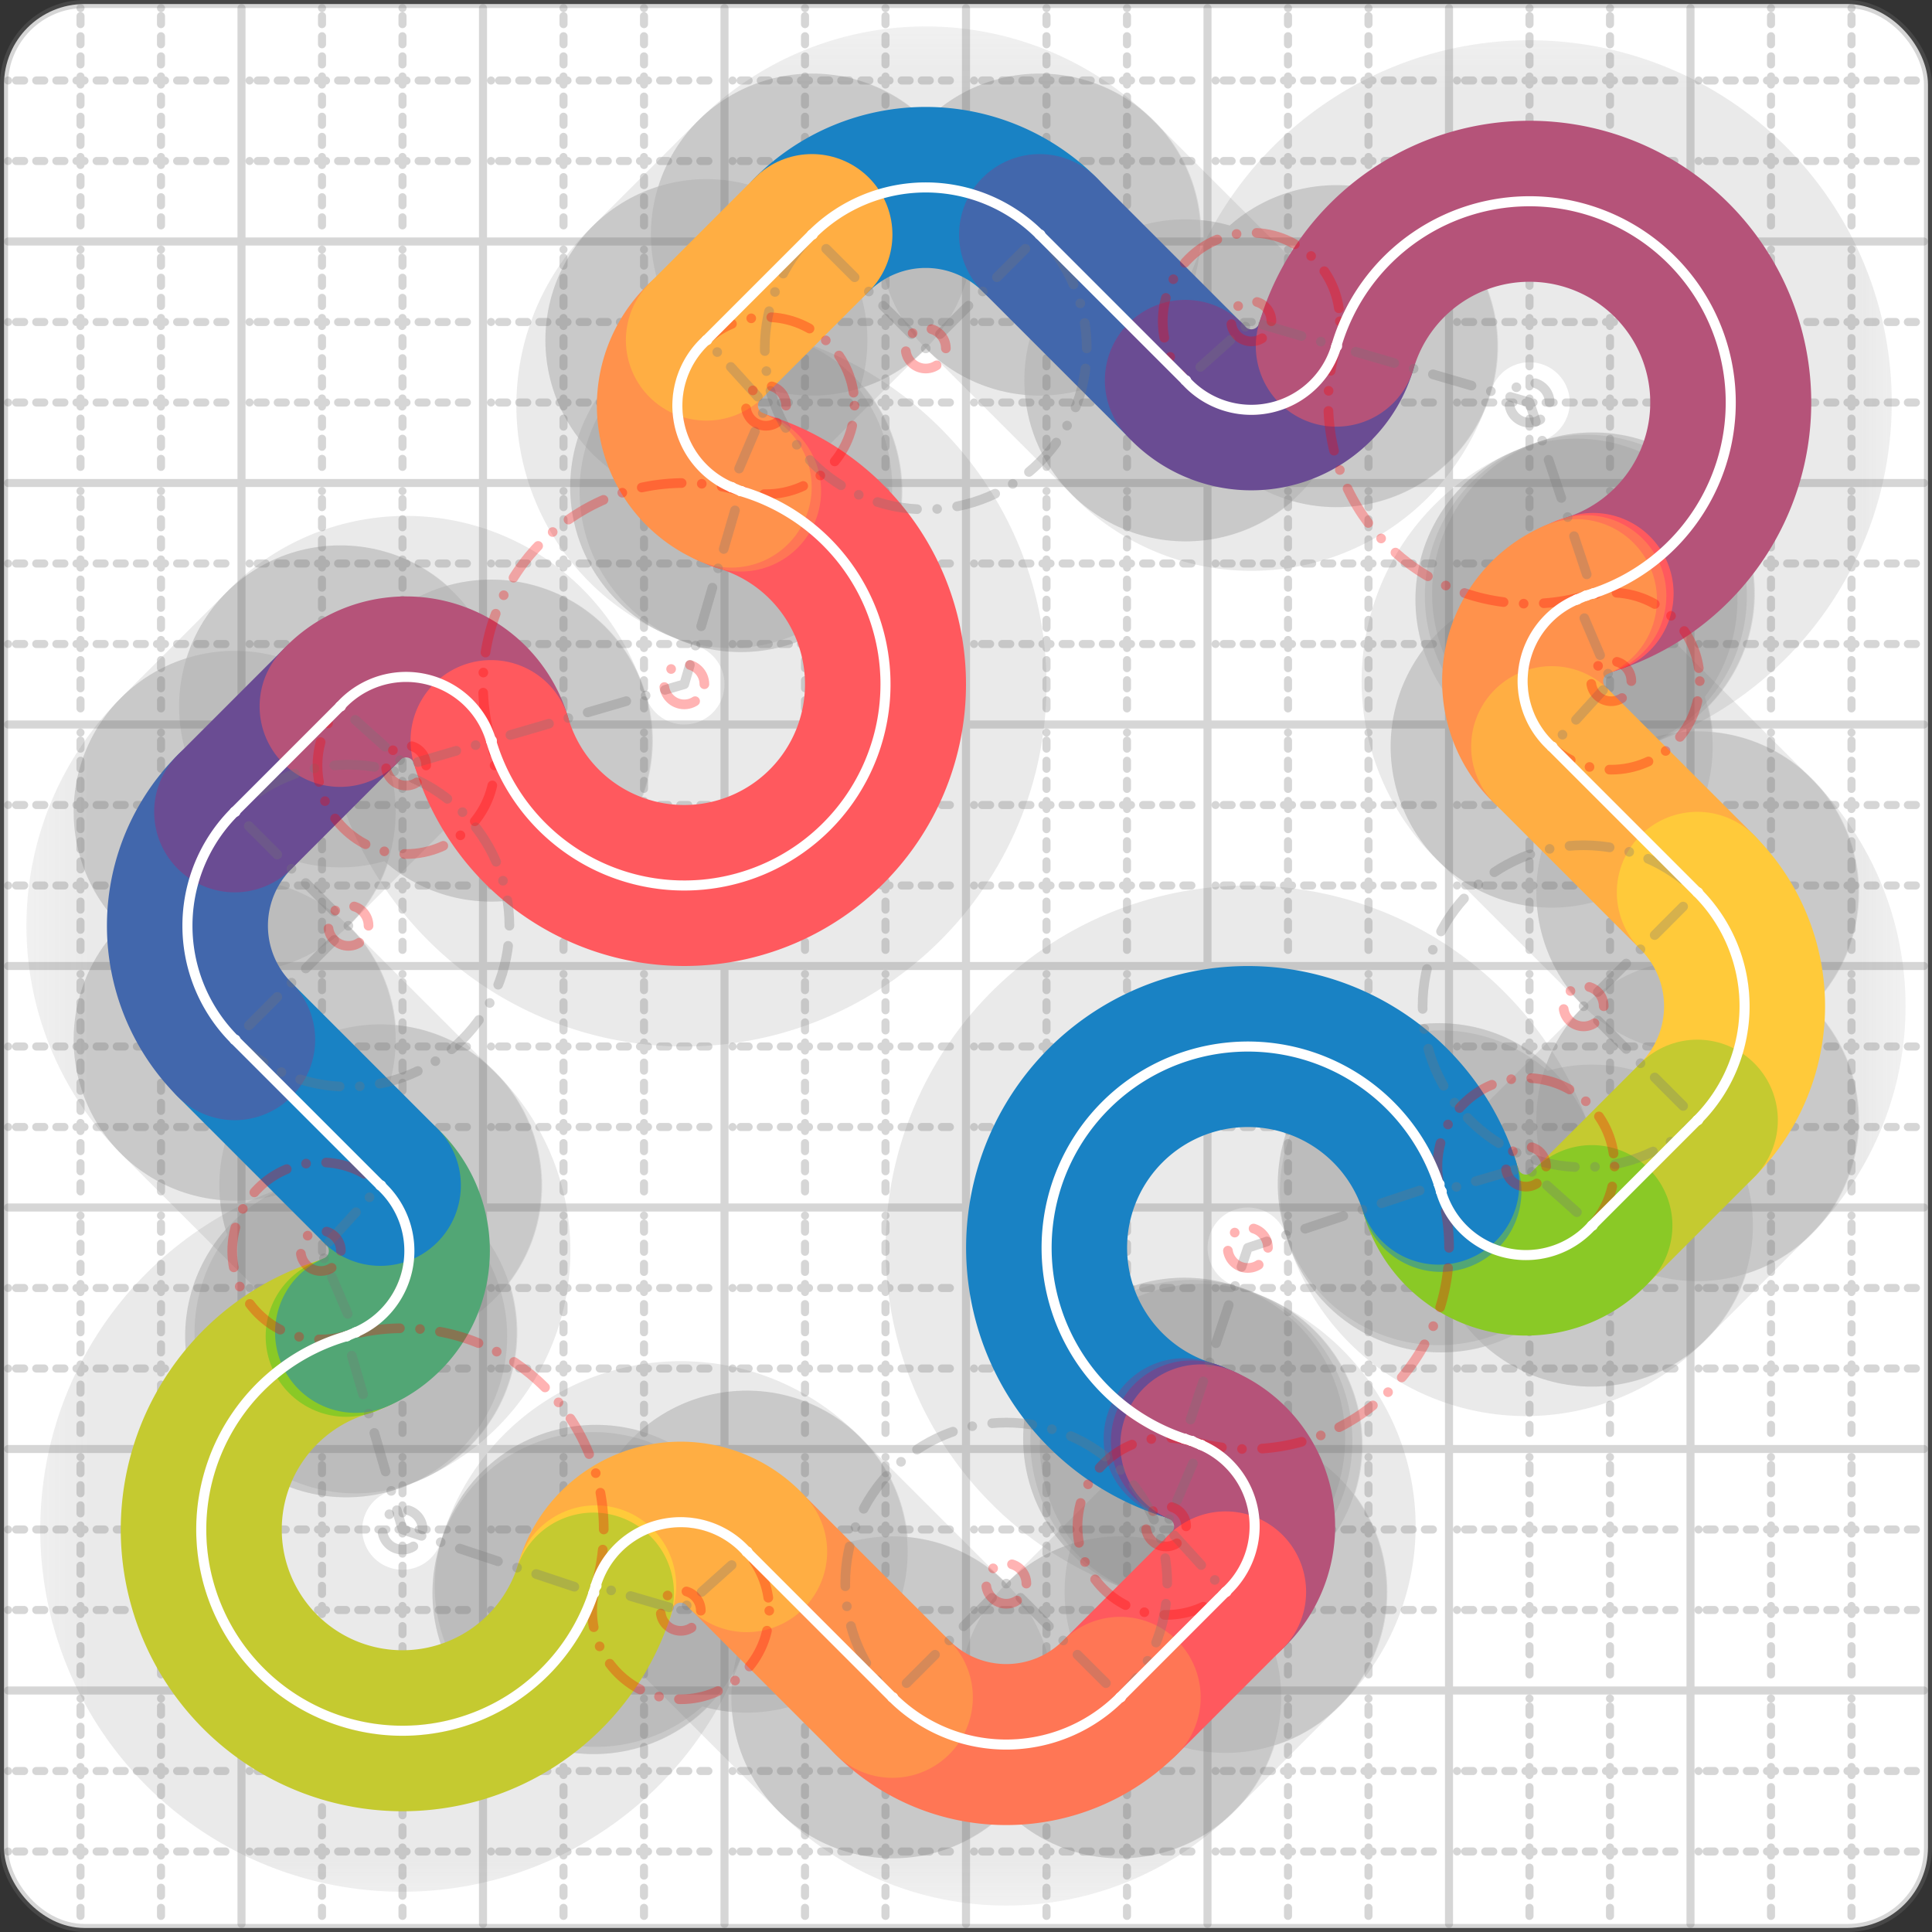 <svg xmlns="http://www.w3.org/2000/svg" width="24" height="24" viewBox="0 0 24 24" fill="none" stroke="currentColor" stroke-width="2" stroke-linecap="round" stroke-linejoin="round"><rect x="0" y="0" width="24" height="24" fill="#333333" stroke="none"/><style>
  @media screen and (prefers-color-scheme: light) {
    .svg-preview-grid-rect { fill: none }
  }
  @media screen and (prefers-color-scheme: dark) {
    .svg-preview-grid-rect { fill: none }
    .svg
    .svg-preview-grid-group,
    .svg-preview-radii-group,
    .svg-preview-shadow-mask-group,
    .svg-preview-shadow-group {
      stroke: #fff;
    }
  }
</style><g class="svg-preview-grid-group" stroke-linecap="butt" stroke-width="0.1" stroke="#777" stroke-opacity="0.3"><rect class="svg-preview-grid-rect" width="23.9" height="23.9" x="0.05" y="0.05" rx="1" fill="#fff"></rect><path stroke-dasharray="0 0.1 0.1 0.15 0.1 0.15 0.1 0.15 0.1 0.15 0.1 0.15 0.1 0.15 0.1 0.15 0.1 0.15 0.1 0.15 0.1 0.15 0.1 0.15 0 0.15" stroke-width="0.1" d="M0.1 1h23.8M1 0.1v23.8M0.1 2h23.8M2 0.1v23.8M0.1 4h23.8M4 0.1v23.8M0.1 5h23.8M5 0.1v23.8M0.1 7h23.8M7 0.1v23.8M0.1 8h23.8M8 0.1v23.8M0.1 10h23.8M10 0.1v23.8M0.1 11h23.8M11 0.1v23.8M0.1 13h23.8M13 0.1v23.8M0.1 14h23.8M14 0.1v23.8M0.1 16h23.8M16 0.1v23.8M0.1 17h23.8M17 0.1v23.8M0.1 19h23.8M19 0.1v23.8M0.1 20h23.8M20 0.1v23.8M0.1 22h23.8M22 0.1v23.8M0.1 23h23.8M23 0.1v23.8"></path><path d="M0.1 3h23.8M3 0.1v23.8M0.1 6h23.8M6 0.1v23.8M0.1 9h23.8M9 0.1v23.8M0.1 12h23.8M12 0.1v23.8M0.1 15h23.8M15 0.1v23.8M0.1 18h23.8M18 0.1v23.8M0.1 21h23.8M21 0.1v23.8"></path></g><g class="svg-preview-shadow-mask-group" stroke-width="4" stroke="#777" stroke-opacity="0.15"><mask id="svg-preview-shadow-mask-0" maskUnits="userSpaceOnUse" stroke-opacity="1" stroke-width="4" stroke="#000"><rect x="0" y="0" width="24" height="24" fill="#fff" stroke="none" rx="1"></rect><path d="M10.086 2.914h.01M12.914 2.914h.01M14.725 4.725h.01M16.6 4.3h.01M19.79 7.372h.01M19.7 7.4h.01M19.583 7.449h.01M19.275 9.275h.01M21.085 11.085h.01M21.085 13.915h.01M19.775 15.225h.01M17.9 14.8h.01M17.873 14.71h.01M14.71 17.872h.01M14.8 17.9h.01M14.917 17.949h.01M15.225 19.775h.01M13.915 21.085h.01M11.085 21.085h.01M9.275 19.275h.01M7.4 19.7h.01M7.372 19.79h.01M4.3 16.6h.01M4.417 16.551h.01M4.725 14.725h.01M2.915 12.915h.01M2.915 10.085h.01M4.225 8.775h.01M6.1 9.2h.01M9.2 6.1h.01M9.083 6.051h.01M8.775 4.225h.01"></path></mask></g><g class="svg-preview-shadow-group" stroke-width="4" stroke="#777" stroke-opacity="0.15"><path mask="url(#svg-preview-shadow-mask-0)" d="M 10.086 2.914 A2 2 0 0 1 12.914 2.914"></path><path mask="url(#svg-preview-shadow-mask-0)" d="M 12.914 2.914 L 14.725 4.725"></path><path mask="url(#svg-preview-shadow-mask-0)" d="M 14.725 4.725 A1.1 1.1 0 0 0 16.6 4.3"></path><path mask="url(#svg-preview-shadow-mask-0)" d="M 16.6 4.3 A2.5 2.5 0 1 1 19.79 7.372"></path><path mask="url(#svg-preview-shadow-mask-0)" d="M 19.79 7.372 L 19.7 7.4"></path><path mask="url(#svg-preview-shadow-mask-0)" d="M 19.7 7.4 L 19.583 7.449"></path><path mask="url(#svg-preview-shadow-mask-0)" d="M 19.583 7.449 A1.1 1.1 0 0 0 19.275 9.275"></path><path mask="url(#svg-preview-shadow-mask-0)" d="M 19.275 9.275 L 21.085 11.085"></path><path mask="url(#svg-preview-shadow-mask-0)" d="M 21.085 11.085 A2 2 0 0 1 21.085 13.915"></path><path mask="url(#svg-preview-shadow-mask-0)" d="M 21.085 13.915 L 19.775 15.225"></path><path mask="url(#svg-preview-shadow-mask-0)" d="M 19.775 15.225 A1.1 1.1 0 0 1 17.9 14.8"></path><path mask="url(#svg-preview-shadow-mask-0)" d="M 17.9 14.8 L 17.873 14.71"></path><path mask="url(#svg-preview-shadow-mask-0)" d="M 17.873 14.71 A2.5 2.5 0 1 0 14.71 17.872"></path><path mask="url(#svg-preview-shadow-mask-0)" d="M 14.71 17.872 L 14.8 17.9"></path><path mask="url(#svg-preview-shadow-mask-0)" d="M 14.8 17.9 L 14.917 17.949"></path><path mask="url(#svg-preview-shadow-mask-0)" d="M 14.917 17.949 A1.1 1.1 0 0 1 15.225 19.775"></path><path mask="url(#svg-preview-shadow-mask-0)" d="M 15.225 19.775 L 13.915 21.085"></path><path mask="url(#svg-preview-shadow-mask-0)" d="M 13.915 21.085 A2 2 0 0 1 11.085 21.085"></path><path mask="url(#svg-preview-shadow-mask-0)" d="M 11.085 21.085 L 9.275 19.275"></path><path mask="url(#svg-preview-shadow-mask-0)" d="M 9.275 19.275 A1.1 1.1 0 0 0 7.4 19.7"></path><path mask="url(#svg-preview-shadow-mask-0)" d="M 7.4 19.7 L 7.372 19.79"></path><path mask="url(#svg-preview-shadow-mask-0)" d="M 7.372 19.79 A2.5 2.5 0 1 1 4.3 16.6"></path><path mask="url(#svg-preview-shadow-mask-0)" d="M 4.3 16.6 L 4.417 16.551"></path><path mask="url(#svg-preview-shadow-mask-0)" d="M 4.417 16.551 A1.1 1.1 0 0 0 4.725 14.725"></path><path mask="url(#svg-preview-shadow-mask-0)" d="M 4.725 14.725 L 2.915 12.915"></path><path mask="url(#svg-preview-shadow-mask-0)" d="M 2.915 12.915 A2 2 0 0 1 2.915 10.085"></path><path mask="url(#svg-preview-shadow-mask-0)" d="M 2.915 10.085 L 4.225 8.775"></path><path mask="url(#svg-preview-shadow-mask-0)" d="M 4.225 8.775 A1.1 1.1 0 0 1 6.1 9.2"></path><path mask="url(#svg-preview-shadow-mask-0)" d="M 6.1 9.2 A2.5 2.5 0 1 0 9.2 6.1"></path><path mask="url(#svg-preview-shadow-mask-0)" d="M 9.2 6.1 L 9.083 6.051"></path><path mask="url(#svg-preview-shadow-mask-0)" d="M 9.083 6.051 A1.1 1.1 0 0 1 8.775 4.225"></path><path mask="url(#svg-preview-shadow-mask-0)" d="M 8.775 4.225 L 10.086 2.914"></path><path d="M10.086 2.914h.01M12.914 2.914h.01M14.725 4.725h.01M16.6 4.3h.01M19.79 7.372h.01M19.7 7.4h.01M19.583 7.449h.01M19.275 9.275h.01M21.085 11.085h.01M21.085 13.915h.01M19.775 15.225h.01M17.9 14.8h.01M17.873 14.71h.01M14.71 17.872h.01M14.8 17.9h.01M14.917 17.949h.01M15.225 19.775h.01M13.915 21.085h.01M11.085 21.085h.01M9.275 19.275h.01M7.4 19.7h.01M7.372 19.79h.01M4.3 16.6h.01M4.417 16.551h.01M4.725 14.725h.01M2.915 12.915h.01M2.915 10.085h.01M4.225 8.775h.01M6.1 9.2h.01M9.2 6.1h.01M9.083 6.051h.01M8.775 4.225h.01"></path></g><g class="svg-preview-handles-group" stroke-width="0.12" stroke="#777" stroke-opacity="0.6"></g><g class="svg-preview-colored-path-group"><path d="M 10.086 2.914 A2 2 0 0 1 12.914 2.914" stroke="#1982c4"></path><path d="M 12.914 2.914 L 14.725 4.725" stroke="#4267AC"></path><path d="M 14.725 4.725 A1.1 1.1 0 0 0 16.6 4.3" stroke="#6a4c93"></path><path d="M 16.6 4.3 A2.5 2.5 0 1 1 19.79 7.372" stroke="#B55379"></path><path d="M 19.79 7.372 L 19.7 7.4" stroke="#FF595E"></path><path d="M 19.7 7.4 L 19.583 7.449" stroke="#FF7655"></path><path d="M 19.583 7.449 A1.1 1.1 0 0 0 19.275 9.275" stroke="#ff924c"></path><path d="M 19.275 9.275 L 21.085 11.085" stroke="#FFAE43"></path><path d="M 21.085 11.085 A2 2 0 0 1 21.085 13.915" stroke="#ffca3a"></path><path d="M 21.085 13.915 L 19.775 15.225" stroke="#C5CA30"></path><path d="M 19.775 15.225 A1.1 1.1 0 0 1 17.9 14.8" stroke="#8ac926"></path><path d="M 17.9 14.8 L 17.873 14.71" stroke="#52A675"></path><path d="M 17.873 14.71 A2.5 2.5 0 1 0 14.71 17.872" stroke="#1982c4"></path><path d="M 14.71 17.872 L 14.8 17.9" stroke="#4267AC"></path><path d="M 14.8 17.9 L 14.917 17.949" stroke="#6a4c93"></path><path d="M 14.917 17.949 A1.1 1.1 0 0 1 15.225 19.775" stroke="#B55379"></path><path d="M 15.225 19.775 L 13.915 21.085" stroke="#FF595E"></path><path d="M 13.915 21.085 A2 2 0 0 1 11.085 21.085" stroke="#FF7655"></path><path d="M 11.085 21.085 L 9.275 19.275" stroke="#ff924c"></path><path d="M 9.275 19.275 A1.1 1.1 0 0 0 7.4 19.7" stroke="#FFAE43"></path><path d="M 7.4 19.7 L 7.372 19.79" stroke="#ffca3a"></path><path d="M 7.372 19.79 A2.5 2.5 0 1 1 4.3 16.6" stroke="#C5CA30"></path><path d="M 4.3 16.6 L 4.417 16.551" stroke="#8ac926"></path><path d="M 4.417 16.551 A1.1 1.1 0 0 0 4.725 14.725" stroke="#52A675"></path><path d="M 4.725 14.725 L 2.915 12.915" stroke="#1982c4"></path><path d="M 2.915 12.915 A2 2 0 0 1 2.915 10.085" stroke="#4267AC"></path><path d="M 2.915 10.085 L 4.225 8.775" stroke="#6a4c93"></path><path d="M 4.225 8.775 A1.1 1.1 0 0 1 6.1 9.2" stroke="#B55379"></path><path d="M 6.1 9.2 A2.5 2.5 0 1 0 9.2 6.1" stroke="#FF595E"></path><path d="M 9.2 6.1 L 9.083 6.051" stroke="#FF7655"></path><path d="M 9.083 6.051 A1.1 1.1 0 0 1 8.775 4.225" stroke="#ff924c"></path><path d="M 8.775 4.225 L 10.086 2.914" stroke="#FFAE43"></path></g><g class="svg-preview-radii-group" stroke-width="0.12" stroke-dasharray="0 0.25 0.25" stroke="#777" stroke-opacity="0.3"><path d="M10.086 2.914 11.5 4.328 12.914 2.914"></path><circle cy="4.328" cx="11.5" r="0.25" stroke-dasharray="0" stroke="red"></circle><circle cy="4.328" cx="11.5" r="2"></circle><path d="M14.725 4.725 15.544 3.991 16.6 4.3"></path><circle cy="3.991" cx="15.544" r="0.25" stroke-dasharray="0" stroke="red"></circle><circle cy="3.991" cx="15.544" r="1.1" stroke="red"></circle><path d="M16.6 4.3 19 5 19.79 7.372"></path><circle cy="5" cx="19" r="0.25" stroke-dasharray="0"></circle><circle cy="5" cx="19" r="2.5" stroke="red"></circle><path d="M19.583 7.449 20.015 8.461 19.275 9.275"></path><circle cy="8.461" cx="20.015" r="0.25" stroke-dasharray="0" stroke="red"></circle><circle cy="8.461" cx="20.015" r="1.1" stroke="red"></circle><path d="M21.085 11.085 19.672 12.5 21.085 13.915"></path><circle cy="12.5" cx="19.672" r="0.25" stroke-dasharray="0" stroke="red"></circle><circle cy="12.5" cx="19.672" r="2"></circle><path d="M19.775 15.225 18.956 14.491 17.9 14.8"></path><circle cy="14.491" cx="18.956" r="0.25" stroke-dasharray="0" stroke="red"></circle><circle cy="14.491" cx="18.956" r="1.1" stroke="red"></circle><path d="M17.873 14.71 15.501 15.501 14.71 17.872"></path><circle cy="15.501" cx="15.501" r="0.25" stroke-dasharray="0" stroke="red"></circle><circle cy="15.501" cx="15.501" r="2.5" stroke="red"></circle><path d="M14.917 17.949 14.485 18.961 15.225 19.775"></path><circle cy="18.961" cx="14.485" r="0.25" stroke-dasharray="0" stroke="red"></circle><circle cy="18.961" cx="14.485" r="1.1" stroke="red"></circle><path d="M13.915 21.085 12.5 19.672 11.085 21.085"></path><circle cy="19.672" cx="12.5" r="0.25" stroke-dasharray="0" stroke="red"></circle><circle cy="19.672" cx="12.5" r="2"></circle><path d="M9.275 19.275 8.456 20.009 7.4 19.7"></path><circle cy="20.009" cx="8.456" r="0.25" stroke-dasharray="0" stroke="red"></circle><circle cy="20.009" cx="8.456" r="1.1" stroke="red"></circle><path d="M7.372 19.79 5 19 4.3 16.6"></path><circle cy="19" cx="5" r="0.25" stroke-dasharray="0"></circle><circle cy="19" cx="5" r="2.5" stroke="red"></circle><path d="M4.417 16.551 3.985 15.539 4.725 14.725"></path><circle cy="15.539" cx="3.985" r="0.25" stroke-dasharray="0" stroke="red"></circle><circle cy="15.539" cx="3.985" r="1.1" stroke="red"></circle><path d="M2.915 12.915 4.328 11.5 2.915 10.085"></path><circle cy="11.5" cx="4.328" r="0.25" stroke-dasharray="0" stroke="red"></circle><circle cy="11.5" cx="4.328" r="2"></circle><path d="M4.225 8.775 5.044 9.509 6.1 9.2"></path><circle cy="9.509" cx="5.044" r="0.25" stroke-dasharray="0" stroke="red"></circle><circle cy="9.509" cx="5.044" r="1.1" stroke="red"></circle><path d="M6.1 9.2 8.5 8.5 9.2 6.1"></path><circle cy="8.5" cx="8.5" r="0.25" stroke-dasharray="0" stroke="red"></circle><circle cy="8.5" cx="8.5" r="2.5" stroke="red"></circle><path d="M9.083 6.051 9.515 5.039 8.775 4.225"></path><circle cy="5.039" cx="9.515" r="0.25" stroke-dasharray="0" stroke="red"></circle><circle cy="5.039" cx="9.515" r="1.1" stroke="red"></circle></g><g class="svg-preview-control-path-marker-mask-group" stroke-width="1" stroke="#000"><mask id="svg-preview-control-path-marker-mask-0" maskUnits="userSpaceOnUse"><rect x="0" y="0" width="24" height="24" fill="#fff" stroke="none" rx="1"></rect><path d="M10.086 2.914h.01"></path><path d="M12.914 2.914h.01"></path></mask><mask id="svg-preview-control-path-marker-mask-1" maskUnits="userSpaceOnUse"><rect x="0" y="0" width="24" height="24" fill="#fff" stroke="none" rx="1"></rect><path d="M12.914 2.914h.01"></path><path d="M14.725 4.725h.01"></path></mask><mask id="svg-preview-control-path-marker-mask-2" maskUnits="userSpaceOnUse"><rect x="0" y="0" width="24" height="24" fill="#fff" stroke="none" rx="1"></rect><path d="M14.725 4.725h.01"></path><path d="M16.6 4.3h.01"></path></mask><mask id="svg-preview-control-path-marker-mask-3" maskUnits="userSpaceOnUse"><rect x="0" y="0" width="24" height="24" fill="#fff" stroke="none" rx="1"></rect><path d="M16.6 4.3h.01"></path><path d="M19.79 7.372h.01"></path></mask><mask id="svg-preview-control-path-marker-mask-4" maskUnits="userSpaceOnUse"><rect x="0" y="0" width="24" height="24" fill="#fff" stroke="none" rx="1"></rect><path d="M19.79 7.372h.01"></path><path d="M19.7 7.4h.01"></path></mask><mask id="svg-preview-control-path-marker-mask-5" maskUnits="userSpaceOnUse"><rect x="0" y="0" width="24" height="24" fill="#fff" stroke="none" rx="1"></rect><path d="M19.7 7.4h.01"></path><path d="M19.583 7.449h.01"></path></mask><mask id="svg-preview-control-path-marker-mask-6" maskUnits="userSpaceOnUse"><rect x="0" y="0" width="24" height="24" fill="#fff" stroke="none" rx="1"></rect><path d="M19.583 7.449h.01"></path><path d="M19.275 9.275h.01"></path></mask><mask id="svg-preview-control-path-marker-mask-7" maskUnits="userSpaceOnUse"><rect x="0" y="0" width="24" height="24" fill="#fff" stroke="none" rx="1"></rect><path d="M19.275 9.275h.01"></path><path d="M21.085 11.085h.01"></path></mask><mask id="svg-preview-control-path-marker-mask-8" maskUnits="userSpaceOnUse"><rect x="0" y="0" width="24" height="24" fill="#fff" stroke="none" rx="1"></rect><path d="M21.085 11.085h.01"></path><path d="M21.085 13.915h.01"></path></mask><mask id="svg-preview-control-path-marker-mask-9" maskUnits="userSpaceOnUse"><rect x="0" y="0" width="24" height="24" fill="#fff" stroke="none" rx="1"></rect><path d="M21.085 13.915h.01"></path><path d="M19.775 15.225h.01"></path></mask><mask id="svg-preview-control-path-marker-mask-10" maskUnits="userSpaceOnUse"><rect x="0" y="0" width="24" height="24" fill="#fff" stroke="none" rx="1"></rect><path d="M19.775 15.225h.01"></path><path d="M17.9 14.8h.01"></path></mask><mask id="svg-preview-control-path-marker-mask-11" maskUnits="userSpaceOnUse"><rect x="0" y="0" width="24" height="24" fill="#fff" stroke="none" rx="1"></rect><path d="M17.9 14.8h.01"></path><path d="M17.873 14.71h.01"></path></mask><mask id="svg-preview-control-path-marker-mask-12" maskUnits="userSpaceOnUse"><rect x="0" y="0" width="24" height="24" fill="#fff" stroke="none" rx="1"></rect><path d="M17.873 14.71h.01"></path><path d="M14.71 17.872h.01"></path></mask><mask id="svg-preview-control-path-marker-mask-13" maskUnits="userSpaceOnUse"><rect x="0" y="0" width="24" height="24" fill="#fff" stroke="none" rx="1"></rect><path d="M14.71 17.872h.01"></path><path d="M14.8 17.9h.01"></path></mask><mask id="svg-preview-control-path-marker-mask-14" maskUnits="userSpaceOnUse"><rect x="0" y="0" width="24" height="24" fill="#fff" stroke="none" rx="1"></rect><path d="M14.8 17.9h.01"></path><path d="M14.917 17.949h.01"></path></mask><mask id="svg-preview-control-path-marker-mask-15" maskUnits="userSpaceOnUse"><rect x="0" y="0" width="24" height="24" fill="#fff" stroke="none" rx="1"></rect><path d="M14.917 17.949h.01"></path><path d="M15.225 19.775h.01"></path></mask><mask id="svg-preview-control-path-marker-mask-16" maskUnits="userSpaceOnUse"><rect x="0" y="0" width="24" height="24" fill="#fff" stroke="none" rx="1"></rect><path d="M15.225 19.775h.01"></path><path d="M13.915 21.085h.01"></path></mask><mask id="svg-preview-control-path-marker-mask-17" maskUnits="userSpaceOnUse"><rect x="0" y="0" width="24" height="24" fill="#fff" stroke="none" rx="1"></rect><path d="M13.915 21.085h.01"></path><path d="M11.085 21.085h.01"></path></mask><mask id="svg-preview-control-path-marker-mask-18" maskUnits="userSpaceOnUse"><rect x="0" y="0" width="24" height="24" fill="#fff" stroke="none" rx="1"></rect><path d="M11.085 21.085h.01"></path><path d="M9.275 19.275h.01"></path></mask><mask id="svg-preview-control-path-marker-mask-19" maskUnits="userSpaceOnUse"><rect x="0" y="0" width="24" height="24" fill="#fff" stroke="none" rx="1"></rect><path d="M9.275 19.275h.01"></path><path d="M7.4 19.7h.01"></path></mask><mask id="svg-preview-control-path-marker-mask-20" maskUnits="userSpaceOnUse"><rect x="0" y="0" width="24" height="24" fill="#fff" stroke="none" rx="1"></rect><path d="M7.4 19.7h.01"></path><path d="M7.372 19.79h.01"></path></mask><mask id="svg-preview-control-path-marker-mask-21" maskUnits="userSpaceOnUse"><rect x="0" y="0" width="24" height="24" fill="#fff" stroke="none" rx="1"></rect><path d="M7.372 19.79h.01"></path><path d="M4.3 16.6h.01"></path></mask><mask id="svg-preview-control-path-marker-mask-22" maskUnits="userSpaceOnUse"><rect x="0" y="0" width="24" height="24" fill="#fff" stroke="none" rx="1"></rect><path d="M4.3 16.6h.01"></path><path d="M4.417 16.551h.01"></path></mask><mask id="svg-preview-control-path-marker-mask-23" maskUnits="userSpaceOnUse"><rect x="0" y="0" width="24" height="24" fill="#fff" stroke="none" rx="1"></rect><path d="M4.417 16.551h.01"></path><path d="M4.725 14.725h.01"></path></mask><mask id="svg-preview-control-path-marker-mask-24" maskUnits="userSpaceOnUse"><rect x="0" y="0" width="24" height="24" fill="#fff" stroke="none" rx="1"></rect><path d="M4.725 14.725h.01"></path><path d="M2.915 12.915h.01"></path></mask><mask id="svg-preview-control-path-marker-mask-25" maskUnits="userSpaceOnUse"><rect x="0" y="0" width="24" height="24" fill="#fff" stroke="none" rx="1"></rect><path d="M2.915 12.915h.01"></path><path d="M2.915 10.085h.01"></path></mask><mask id="svg-preview-control-path-marker-mask-26" maskUnits="userSpaceOnUse"><rect x="0" y="0" width="24" height="24" fill="#fff" stroke="none" rx="1"></rect><path d="M2.915 10.085h.01"></path><path d="M4.225 8.775h.01"></path></mask><mask id="svg-preview-control-path-marker-mask-27" maskUnits="userSpaceOnUse"><rect x="0" y="0" width="24" height="24" fill="#fff" stroke="none" rx="1"></rect><path d="M4.225 8.775h.01"></path><path d="M6.1 9.2h.01"></path></mask><mask id="svg-preview-control-path-marker-mask-28" maskUnits="userSpaceOnUse"><rect x="0" y="0" width="24" height="24" fill="#fff" stroke="none" rx="1"></rect><path d="M6.1 9.2h.01"></path><path d="M9.2 6.1h.01"></path></mask><mask id="svg-preview-control-path-marker-mask-29" maskUnits="userSpaceOnUse"><rect x="0" y="0" width="24" height="24" fill="#fff" stroke="none" rx="1"></rect><path d="M9.2 6.1h.01"></path><path d="M9.083 6.051h.01"></path></mask><mask id="svg-preview-control-path-marker-mask-30" maskUnits="userSpaceOnUse"><rect x="0" y="0" width="24" height="24" fill="#fff" stroke="none" rx="1"></rect><path d="M9.083 6.051h.01"></path><path d="M8.775 4.225h.01"></path></mask><mask id="svg-preview-control-path-marker-mask-31" maskUnits="userSpaceOnUse"><rect x="0" y="0" width="24" height="24" fill="#fff" stroke="none" rx="1"></rect><path d="M8.775 4.225h.01"></path><path d="M10.086 2.914h.01"></path></mask></g><g class="svg-preview-control-path-group" stroke="#fff" stroke-width="0.125"><path mask="url(#svg-preview-control-path-marker-mask-0)" d="M 10.086 2.914 A2 2 0 0 1 12.914 2.914"></path><path mask="url(#svg-preview-control-path-marker-mask-1)" d="M 12.914 2.914 L 14.725 4.725"></path><path mask="url(#svg-preview-control-path-marker-mask-2)" d="M 14.725 4.725 A1.1 1.1 0 0 0 16.6 4.3"></path><path mask="url(#svg-preview-control-path-marker-mask-3)" d="M 16.6 4.3 A2.5 2.5 0 1 1 19.79 7.372"></path><path mask="url(#svg-preview-control-path-marker-mask-4)" d="M 19.79 7.372 L 19.7 7.4"></path><path mask="url(#svg-preview-control-path-marker-mask-5)" d="M 19.7 7.4 L 19.583 7.449"></path><path mask="url(#svg-preview-control-path-marker-mask-6)" d="M 19.583 7.449 A1.1 1.1 0 0 0 19.275 9.275"></path><path mask="url(#svg-preview-control-path-marker-mask-7)" d="M 19.275 9.275 L 21.085 11.085"></path><path mask="url(#svg-preview-control-path-marker-mask-8)" d="M 21.085 11.085 A2 2 0 0 1 21.085 13.915"></path><path mask="url(#svg-preview-control-path-marker-mask-9)" d="M 21.085 13.915 L 19.775 15.225"></path><path mask="url(#svg-preview-control-path-marker-mask-10)" d="M 19.775 15.225 A1.1 1.1 0 0 1 17.9 14.8"></path><path mask="url(#svg-preview-control-path-marker-mask-11)" d="M 17.9 14.8 L 17.873 14.71"></path><path mask="url(#svg-preview-control-path-marker-mask-12)" d="M 17.873 14.71 A2.5 2.5 0 1 0 14.71 17.872"></path><path mask="url(#svg-preview-control-path-marker-mask-13)" d="M 14.71 17.872 L 14.8 17.9"></path><path mask="url(#svg-preview-control-path-marker-mask-14)" d="M 14.8 17.9 L 14.917 17.949"></path><path mask="url(#svg-preview-control-path-marker-mask-15)" d="M 14.917 17.949 A1.1 1.1 0 0 1 15.225 19.775"></path><path mask="url(#svg-preview-control-path-marker-mask-16)" d="M 15.225 19.775 L 13.915 21.085"></path><path mask="url(#svg-preview-control-path-marker-mask-17)" d="M 13.915 21.085 A2 2 0 0 1 11.085 21.085"></path><path mask="url(#svg-preview-control-path-marker-mask-18)" d="M 11.085 21.085 L 9.275 19.275"></path><path mask="url(#svg-preview-control-path-marker-mask-19)" d="M 9.275 19.275 A1.1 1.1 0 0 0 7.4 19.7"></path><path mask="url(#svg-preview-control-path-marker-mask-20)" d="M 7.4 19.7 L 7.372 19.79"></path><path mask="url(#svg-preview-control-path-marker-mask-21)" d="M 7.372 19.79 A2.5 2.5 0 1 1 4.3 16.6"></path><path mask="url(#svg-preview-control-path-marker-mask-22)" d="M 4.3 16.6 L 4.417 16.551"></path><path mask="url(#svg-preview-control-path-marker-mask-23)" d="M 4.417 16.551 A1.1 1.1 0 0 0 4.725 14.725"></path><path mask="url(#svg-preview-control-path-marker-mask-24)" d="M 4.725 14.725 L 2.915 12.915"></path><path mask="url(#svg-preview-control-path-marker-mask-25)" d="M 2.915 12.915 A2 2 0 0 1 2.915 10.085"></path><path mask="url(#svg-preview-control-path-marker-mask-26)" d="M 2.915 10.085 L 4.225 8.775"></path><path mask="url(#svg-preview-control-path-marker-mask-27)" d="M 4.225 8.775 A1.1 1.1 0 0 1 6.1 9.2"></path><path mask="url(#svg-preview-control-path-marker-mask-28)" d="M 6.1 9.2 A2.5 2.5 0 1 0 9.2 6.1"></path><path mask="url(#svg-preview-control-path-marker-mask-29)" d="M 9.2 6.1 L 9.083 6.051"></path><path mask="url(#svg-preview-control-path-marker-mask-30)" d="M 9.083 6.051 A1.1 1.1 0 0 1 8.775 4.225"></path><path mask="url(#svg-preview-control-path-marker-mask-31)" d="M 8.775 4.225 L 10.086 2.914"></path></g><g class="svg-preview-control-path-marker-group" stroke="#fff" stroke-width="0.125"><path d="M10.086 2.914h.01M12.914 2.914h.01M12.914 2.914h.01M14.725 4.725h.01M14.725 4.725h.01M16.6 4.3h.01M16.6 4.3h.01M19.79 7.372h.01M19.79 7.372h.01M19.7 7.4h.01M19.7 7.4h.01M19.583 7.449h.01M19.583 7.449h.01M19.275 9.275h.01M19.275 9.275h.01M21.085 11.085h.01M21.085 11.085h.01M21.085 13.915h.01M21.085 13.915h.01M19.775 15.225h.01M19.775 15.225h.01M17.9 14.8h.01M17.9 14.8h.01M17.873 14.71h.01M17.873 14.71h.01M14.71 17.872h.01M14.71 17.872h.01M14.8 17.9h.01M14.8 17.9h.01M14.917 17.949h.01M14.917 17.949h.01M15.225 19.775h.01M15.225 19.775h.01M13.915 21.085h.01M13.915 21.085h.01M11.085 21.085h.01M11.085 21.085h.01M9.275 19.275h.01M9.275 19.275h.01M7.4 19.7h.01M7.4 19.7h.01M7.372 19.79h.01M7.372 19.79h.01M4.3 16.6h.01M4.3 16.6h.01M4.417 16.551h.01M4.417 16.551h.01M4.725 14.725h.01M4.725 14.725h.01M2.915 12.915h.01M2.915 12.915h.01M2.915 10.085h.01M2.915 10.085h.01M4.225 8.775h.01M4.225 8.775h.01M6.1 9.2h.01M6.1 9.2h.01M9.2 6.1h.01M9.2 6.1h.01M9.083 6.051h.01M9.083 6.051h.01M8.775 4.225h.01M8.775 4.225h.01M10.086 2.914h.01"></path></g><g class="svg-preview-handles-group" stroke-width="0.12" stroke="#FFF" stroke-opacity="0.3"></g></svg>